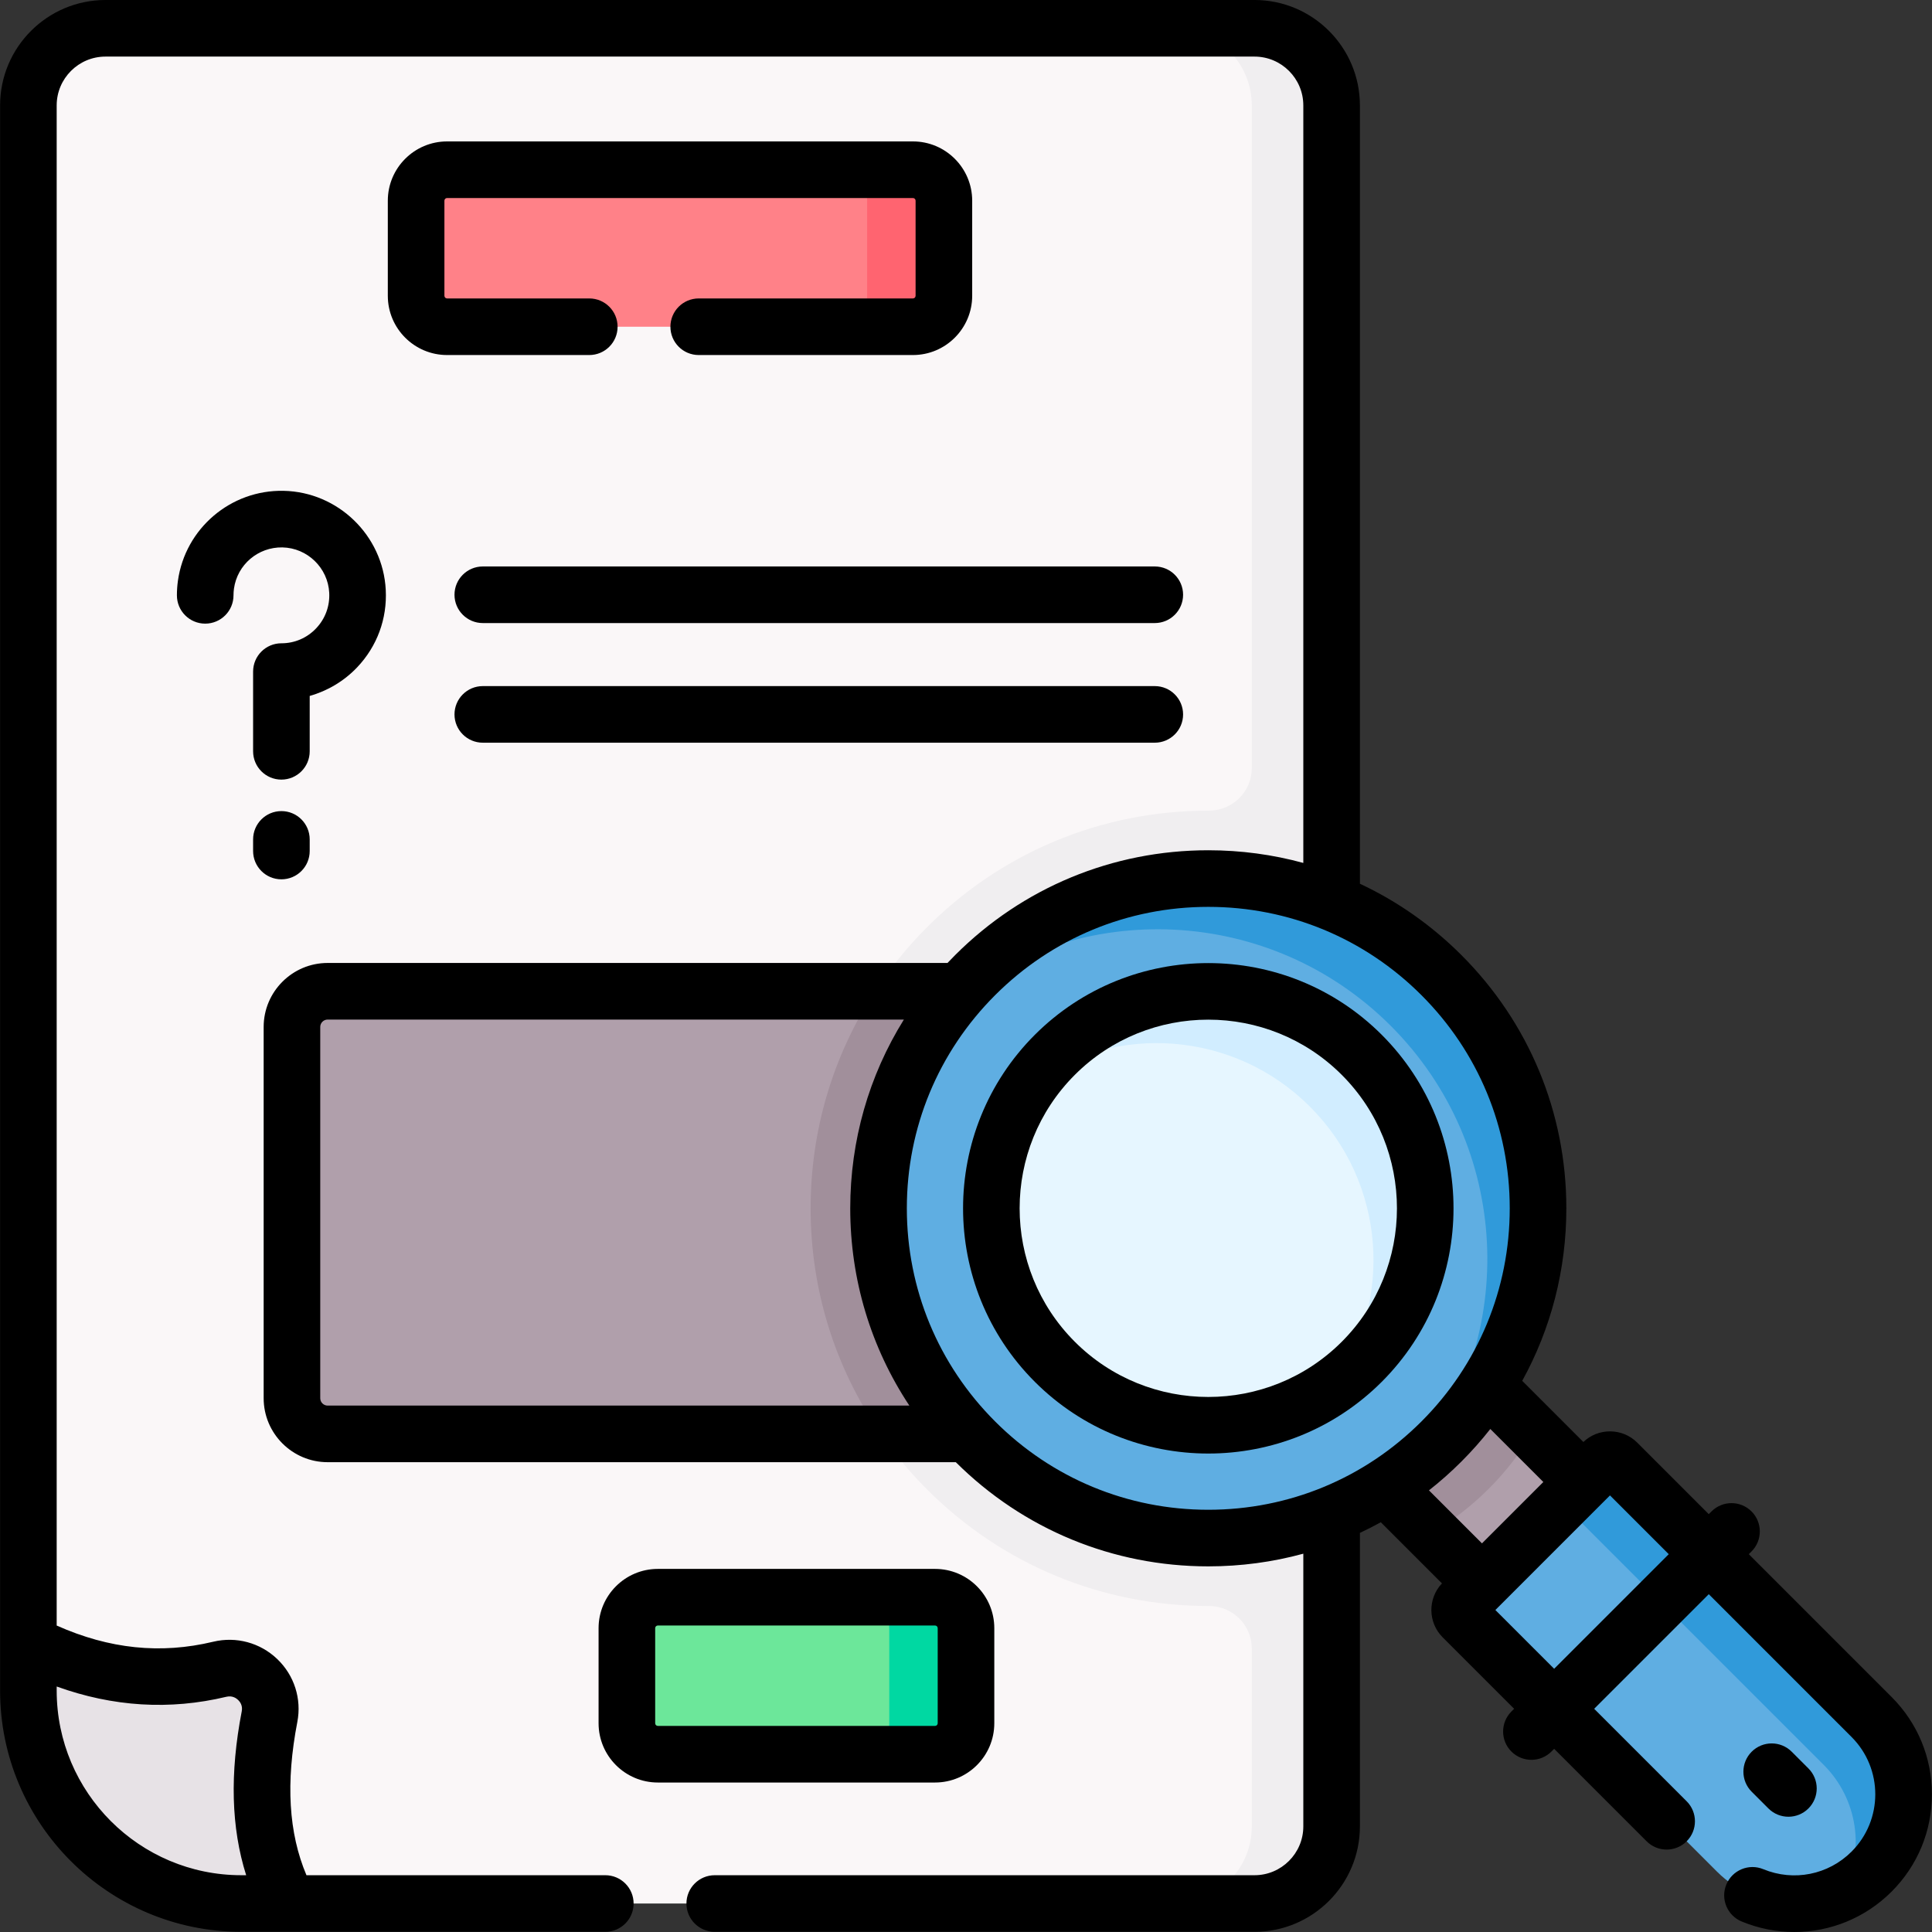 <svg xmlns="http://www.w3.org/2000/svg" id="Capa_1" height="512" viewBox="0 0 512.047 512.047" width="512"><rect x="0" y="0" width="512.047" height="512.047" fill="#333333" stroke="none"/><g><g><path d="m332.486 504.497h-268.542c-31.16 0-56.421-25.26-56.421-56.421v-420.139c.001-11.287 9.15-20.437 20.437-20.437h304.526c11.287 0 20.437 9.15 20.437 20.437v456.124c0 11.286-9.15 20.436-20.437 20.436z" fill="#faf7f8"></path><path d="m352.922 27.937c0-11.287-9.15-20.437-20.437-20.437h-21.155c11.287 0 20.437 9.15 20.437 20.437v175.632c0 6.282-5.13 11.288-11.411 11.281-.039 0-.078 0-.116 0-28.501 0-55.275 11.236-75.263 31.614-19.024 19.395-29.865 45.569-30.127 72.736-.275 28.542 10.712 55.418 30.864 75.571 19.907 19.907 46.374 30.87 74.526 30.87h.116c6.282-.007 11.411 4.999 11.411 11.281v47.139c0 11.287-9.15 20.437-20.437 20.437h21.156c11.287 0 20.437-9.15 20.437-20.437v-456.124z" fill="#f0eef0"></path><path d="m76.532 504.559h-12.588c-31.16 0-56.42-25.26-56.421-56.42v-12.588c16.909 8.632 33.818 10.919 50.727 6.86 7.648-1.836 14.678 4.829 13.187 12.552-3.493 18.095-2.755 34.916 5.095 49.596z" fill="#e7e2e6"></path><path d="m273.609 380.032h-186.772c-5.224 0-9.459-4.235-9.459-9.459v-98.393c0-5.224 4.235-9.459 9.459-9.459h186.773c5.224 0 9.459 4.235 9.459 9.459v98.392c0 5.224-4.235 9.46-9.46 9.46z" fill="#b09fab"></path><path d="m273.609 262.721h-41.715c-11.093 16.962-17.05 36.784-17.05 57.524 0 21.67 6.502 42.337 18.572 59.786h40.194c5.224 0 9.459-4.235 9.459-9.459v-98.392c0-5.224-4.235-9.459-9.46-9.459z" fill="#a18f9b"></path><path d="m369.276 362.919h38.001v50.725h-38.001z" fill="#b09fab" transform="matrix(.707 -.707 .707 .707 -160.833 388.278)"></path><path d="m379.426 406.303c5.441-3.211 10.529-7.113 15.144-11.727s8.517-9.702 11.727-15.144l-22.52-22.52-26.871 26.871z" fill="#a18f9b"></path><path d="m424.761 387.665-37.102 37.102c-1.071 1.071-1.071 2.807 0 3.878l67.397 67.397c11.316 11.316 29.664 11.316 40.98 0 11.316-11.316 11.316-29.664 0-40.98l-67.397-67.397c-1.071-1.071-2.807-1.071-3.878 0z" fill="#5faee2"></path><path d="m424.761 387.665-12.691 12.691c1.071-1.071 2.807-1.071 3.878 0l67.397 67.397c9.101 9.101 10.876 22.747 5.339 33.628 2.649-1.348 5.136-3.123 7.352-5.339 11.316-11.316 11.316-29.664 0-40.98l-67.397-67.397c-1.071-1.071-2.807-1.071-3.878 0z" fill="#309ada"></path><circle cx="320.239" cy="320.245" fill="#5faee2" r="87.395"></circle><path d="m258.441 258.447c-2.27 2.27-4.385 4.637-6.353 7.082 34.318-27.621 84.654-25.507 116.513 6.353s33.974 82.195 6.353 116.513c2.445-1.968 4.812-4.083 7.082-6.353 34.13-34.13 34.13-89.466 0-123.596s-89.465-34.129-123.595.001z" fill="#309ada"></path><circle cx="320.239" cy="320.245" fill="#e6f6ff" r="57.524"></circle><path d="m279.563 279.569c-2.341 2.341-4.424 4.841-6.277 7.454 22.458-15.929 53.774-13.846 73.897 6.277s22.206 51.439 6.277 73.897c2.613-1.853 5.113-3.936 7.454-6.277 22.465-22.465 22.465-58.887 0-81.351-22.464-22.464-58.886-22.464-81.351 0z" fill="#d1edff"></path><path d="m241.957 86.597h-123.467c-4.532 0-8.206-3.674-8.206-8.206v-25.203c0-4.532 3.674-8.206 8.206-8.206h123.467c4.532 0 8.206 3.674 8.206 8.206v25.203c0 4.532-3.674 8.206-8.206 8.206z" fill="#ff8188"></path><path d="m241.957 44.982h-20.339c4.532 0 8.206 3.674 8.206 8.206v25.203c0 4.532-3.674 8.206-8.206 8.206h20.339c4.532 0 8.206-3.674 8.206-8.206v-25.203c0-4.532-3.674-8.206-8.206-8.206z" fill="#ff6470"></path><g><path d="m247.818 464.929h-73.467c-4.532 0-8.206-3.674-8.206-8.206v-25.203c0-4.532 3.674-8.206 8.206-8.206h73.467c4.532 0 8.206 3.674 8.206 8.206v25.203c0 4.532-3.674 8.206-8.206 8.206z" fill="#6ce79a"></path><path d="m247.818 423.314h-20.339c4.532 0 8.206 3.674 8.206 8.206v25.203c0 4.532-3.674 8.206-8.206 8.206h20.339c4.532 0 8.206-3.674 8.206-8.206v-25.203c0-4.532-3.674-8.206-8.206-8.206z" fill="#00d8a2"></path></g></g><g><path d="m366.219 274.266c-25.354-25.352-66.605-25.352-91.959 0-25.352 25.354-25.352 66.605.001 91.959 12.676 12.676 29.327 19.014 45.979 19.014s33.303-6.338 45.979-19.014c25.352-25.354 25.352-66.606 0-91.959zm-10.607 81.351c-19.506 19.503-51.24 19.505-70.745 0-19.505-19.504-19.505-51.24 0-70.744 9.752-9.753 22.562-14.629 35.372-14.629s25.62 4.876 35.372 14.629c19.505 19.504 19.505 51.24.001 70.744z"></path><path d="m473.993 481.499c1.919 0 3.839-.732 5.303-2.196 2.93-2.929 2.93-7.677.001-10.606l-4.432-4.433c-2.929-2.929-7.678-2.93-10.606-.001-2.93 2.929-2.93 7.677-.001 10.606l4.432 4.433c1.464 1.465 3.383 2.197 5.303 2.197z"></path><path d="m501.34 449.758-37.848-37.848.724-.724c2.929-2.93 2.929-7.678 0-10.607-2.929-2.927-7.677-2.929-10.607 0l-.724.724-18.941-18.941c-1.936-1.935-4.507-3-7.243-3-2.649 0-5.143.999-7.051 2.815l-16.207-16.207c7.635-13.847 11.693-29.474 11.693-45.724 0-25.348-9.871-49.178-27.794-67.102-7.941-7.94-17.041-14.3-26.918-18.921v-206.286c-.001-15.405-12.534-27.937-27.938-27.937h-304.526c-15.404 0-27.936 12.532-27.936 27.937v420.14c0 35.246 28.674 63.921 63.92 63.921h96.485c4.142 0 7.5-3.357 7.5-7.5s-3.358-7.5-7.5-7.5h-79.206c-4.737-11.193-5.525-24.534-2.421-40.613 1.183-6.126-.808-12.361-5.324-16.68-4.534-4.336-10.88-6.047-16.978-4.586-13.901 3.335-27.512 1.935-41.477-4.291v-402.891c.001-7.133 5.804-12.937 12.937-12.937h304.526c7.133 0 12.937 5.804 12.937 12.937v200.773c-8.103-2.216-16.555-3.36-25.184-3.36-25.348 0-49.178 9.871-67.101 27.794-.684.684-1.356 1.376-2.016 2.077h-164.285c-9.352 0-16.959 7.608-16.959 16.96v98.392c0 9.352 7.608 16.959 16.959 16.959h166.308c.059 0 .118-.001.177-.002 17.902 17.807 41.656 27.612 66.918 27.612 8.628 0 17.08-1.144 25.184-3.36v72.28c0 7.133-5.804 12.937-12.937 12.937h-143.058c-4.142 0-7.5 3.357-7.5 7.5s3.358 7.5 7.5 7.5h143.057c15.404 0 27.937-12.532 27.937-27.937v-77.793c1.876-.878 3.724-1.818 5.541-2.82l16.206 16.206c-3.804 4.006-3.743 10.362.185 14.295l18.941 18.941-.723.723c-2.929 2.93-2.929 7.678 0 10.607 1.465 1.464 3.384 2.196 5.304 2.196 1.919 0 3.839-.732 5.304-2.196l.723-.723 24.511 24.51c2.93 2.928 7.678 2.928 10.607 0 2.929-2.93 2.929-7.678 0-10.607l-24.511-24.51 30.373-30.373 37.848 37.848c8.375 8.374 8.375 21.999 0 30.373-6.16 6.162-15.345 7.989-23.401 4.661-3.826-1.58-8.213.239-9.796 4.067-1.582 3.828.239 8.214 4.067 9.796 4.533 1.873 9.276 2.784 13.976 2.784 9.477 0 18.768-3.707 25.762-10.701 6.89-6.89 10.684-16.051 10.684-25.794s-3.795-18.905-10.684-25.794zm-441.339-.054c1.549-.372 2.615.366 3.111.842.486.464 1.256 1.471.962 2.994-3.189 16.516-2.815 30.85 1.171 43.457h-1.301c-26.975 0-48.92-21.946-48.92-48.921v-1.093c14.932 5.393 30.015 6.311 44.977 2.721zm24.876-79.132v-98.392c0-1.081.879-1.96 1.959-1.96h152.722c-9.261 14.873-14.215 32.068-14.215 50.024 0 18.874 5.473 36.907 15.668 52.286h-154.174c-1.081.001-1.96-.878-1.96-1.958zm178.868 6.167c-15.091-15.09-23.401-35.153-23.401-56.494s8.31-41.404 23.401-56.494c15.09-15.091 35.153-23.401 56.494-23.401s41.404 8.311 56.494 23.401c15.091 15.09 23.401 35.153 23.401 56.494s-8.311 41.404-23.401 56.494c-15.09 15.091-35.153 23.401-56.494 23.401s-41.404-8.31-56.494-23.401zm123.596 10.608c2.739-2.74 5.29-5.617 7.647-8.617l14.051 14.051-8.132 8.133-8.132 8.132-14.051-14.051c3-2.358 5.877-4.909 8.617-7.648zm24.563 54.936-15.578-15.577 1.715-1.715c.013-.012.025-.025.038-.037l13.435-13.435 15.187-15.186 15.577 15.577z"></path><path d="m74.581 170.493c-4.142 0-7.5 3.357-7.5 7.5v21.131c0 4.143 3.358 7.5 7.5 7.5s7.5-3.357 7.5-7.5v-14.676c4.755-1.347 9.129-3.952 12.578-7.584 5.285-5.566 7.977-12.861 7.578-20.542-.749-14.422-12.647-25.947-27.088-26.238-14.003-.288-26.059 9.97-27.995 23.847-.177 1.27-.267 2.566-.267 3.854 0 4.143 3.358 7.5 7.5 7.5s7.5-3.357 7.5-7.5c0-.598.042-1.197.123-1.782.886-6.356 6.39-11.04 12.836-10.923 6.617.134 12.068 5.413 12.411 12.02.183 3.531-1.052 6.883-3.477 9.437-2.422 2.551-5.689 3.956-9.199 3.956z"></path><path d="m74.581 233.052c4.142 0 7.5-3.357 7.5-7.5v-3.083c0-4.143-3.358-7.5-7.5-7.5s-7.5 3.357-7.5 7.5v3.083c0 4.142 3.358 7.5 7.5 7.5z"></path><path d="m306.059 150.134h-178.102c-4.142 0-7.5 3.357-7.5 7.5s3.358 7.5 7.5 7.5h178.102c4.143 0 7.5-3.357 7.5-7.5s-3.357-7.5-7.5-7.5z"></path><path d="m306.059 181.84h-178.102c-4.142 0-7.5 3.357-7.5 7.5s3.358 7.5 7.5 7.5h178.102c4.143 0 7.5-3.357 7.5-7.5s-3.357-7.5-7.5-7.5z"></path><path d="m241.956 37.482h-123.466c-8.66 0-15.706 7.046-15.706 15.706v25.202c0 8.66 7.046 15.706 15.706 15.706h37.693c4.142 0 7.5-3.357 7.5-7.5s-3.358-7.5-7.5-7.5h-37.693c-.389 0-.706-.316-.706-.706v-25.202c0-.39.317-.706.706-.706h123.467c.389 0 .706.316.706.706v25.202c0 .39-.317.706-.706.706h-56.774c-4.142 0-7.5 3.357-7.5 7.5s3.358 7.5 7.5 7.5h56.774c8.66 0 15.707-7.046 15.707-15.706v-25.202c-.001-8.66-7.048-15.706-15.708-15.706z"></path><path d="m263.523 456.723v-25.202c0-8.66-7.045-15.706-15.706-15.706h-73.467c-8.66 0-15.706 7.046-15.706 15.706v25.202c0 8.66 7.045 15.706 15.706 15.706h73.467c8.661 0 15.706-7.046 15.706-15.706zm-89.878 0v-25.202c0-.39.316-.706.706-.706h73.467c.389 0 .706.316.706.706v25.202c0 .39-.317.706-.706.706h-73.468c-.389 0-.705-.317-.705-.706z"></path></g></g></svg>